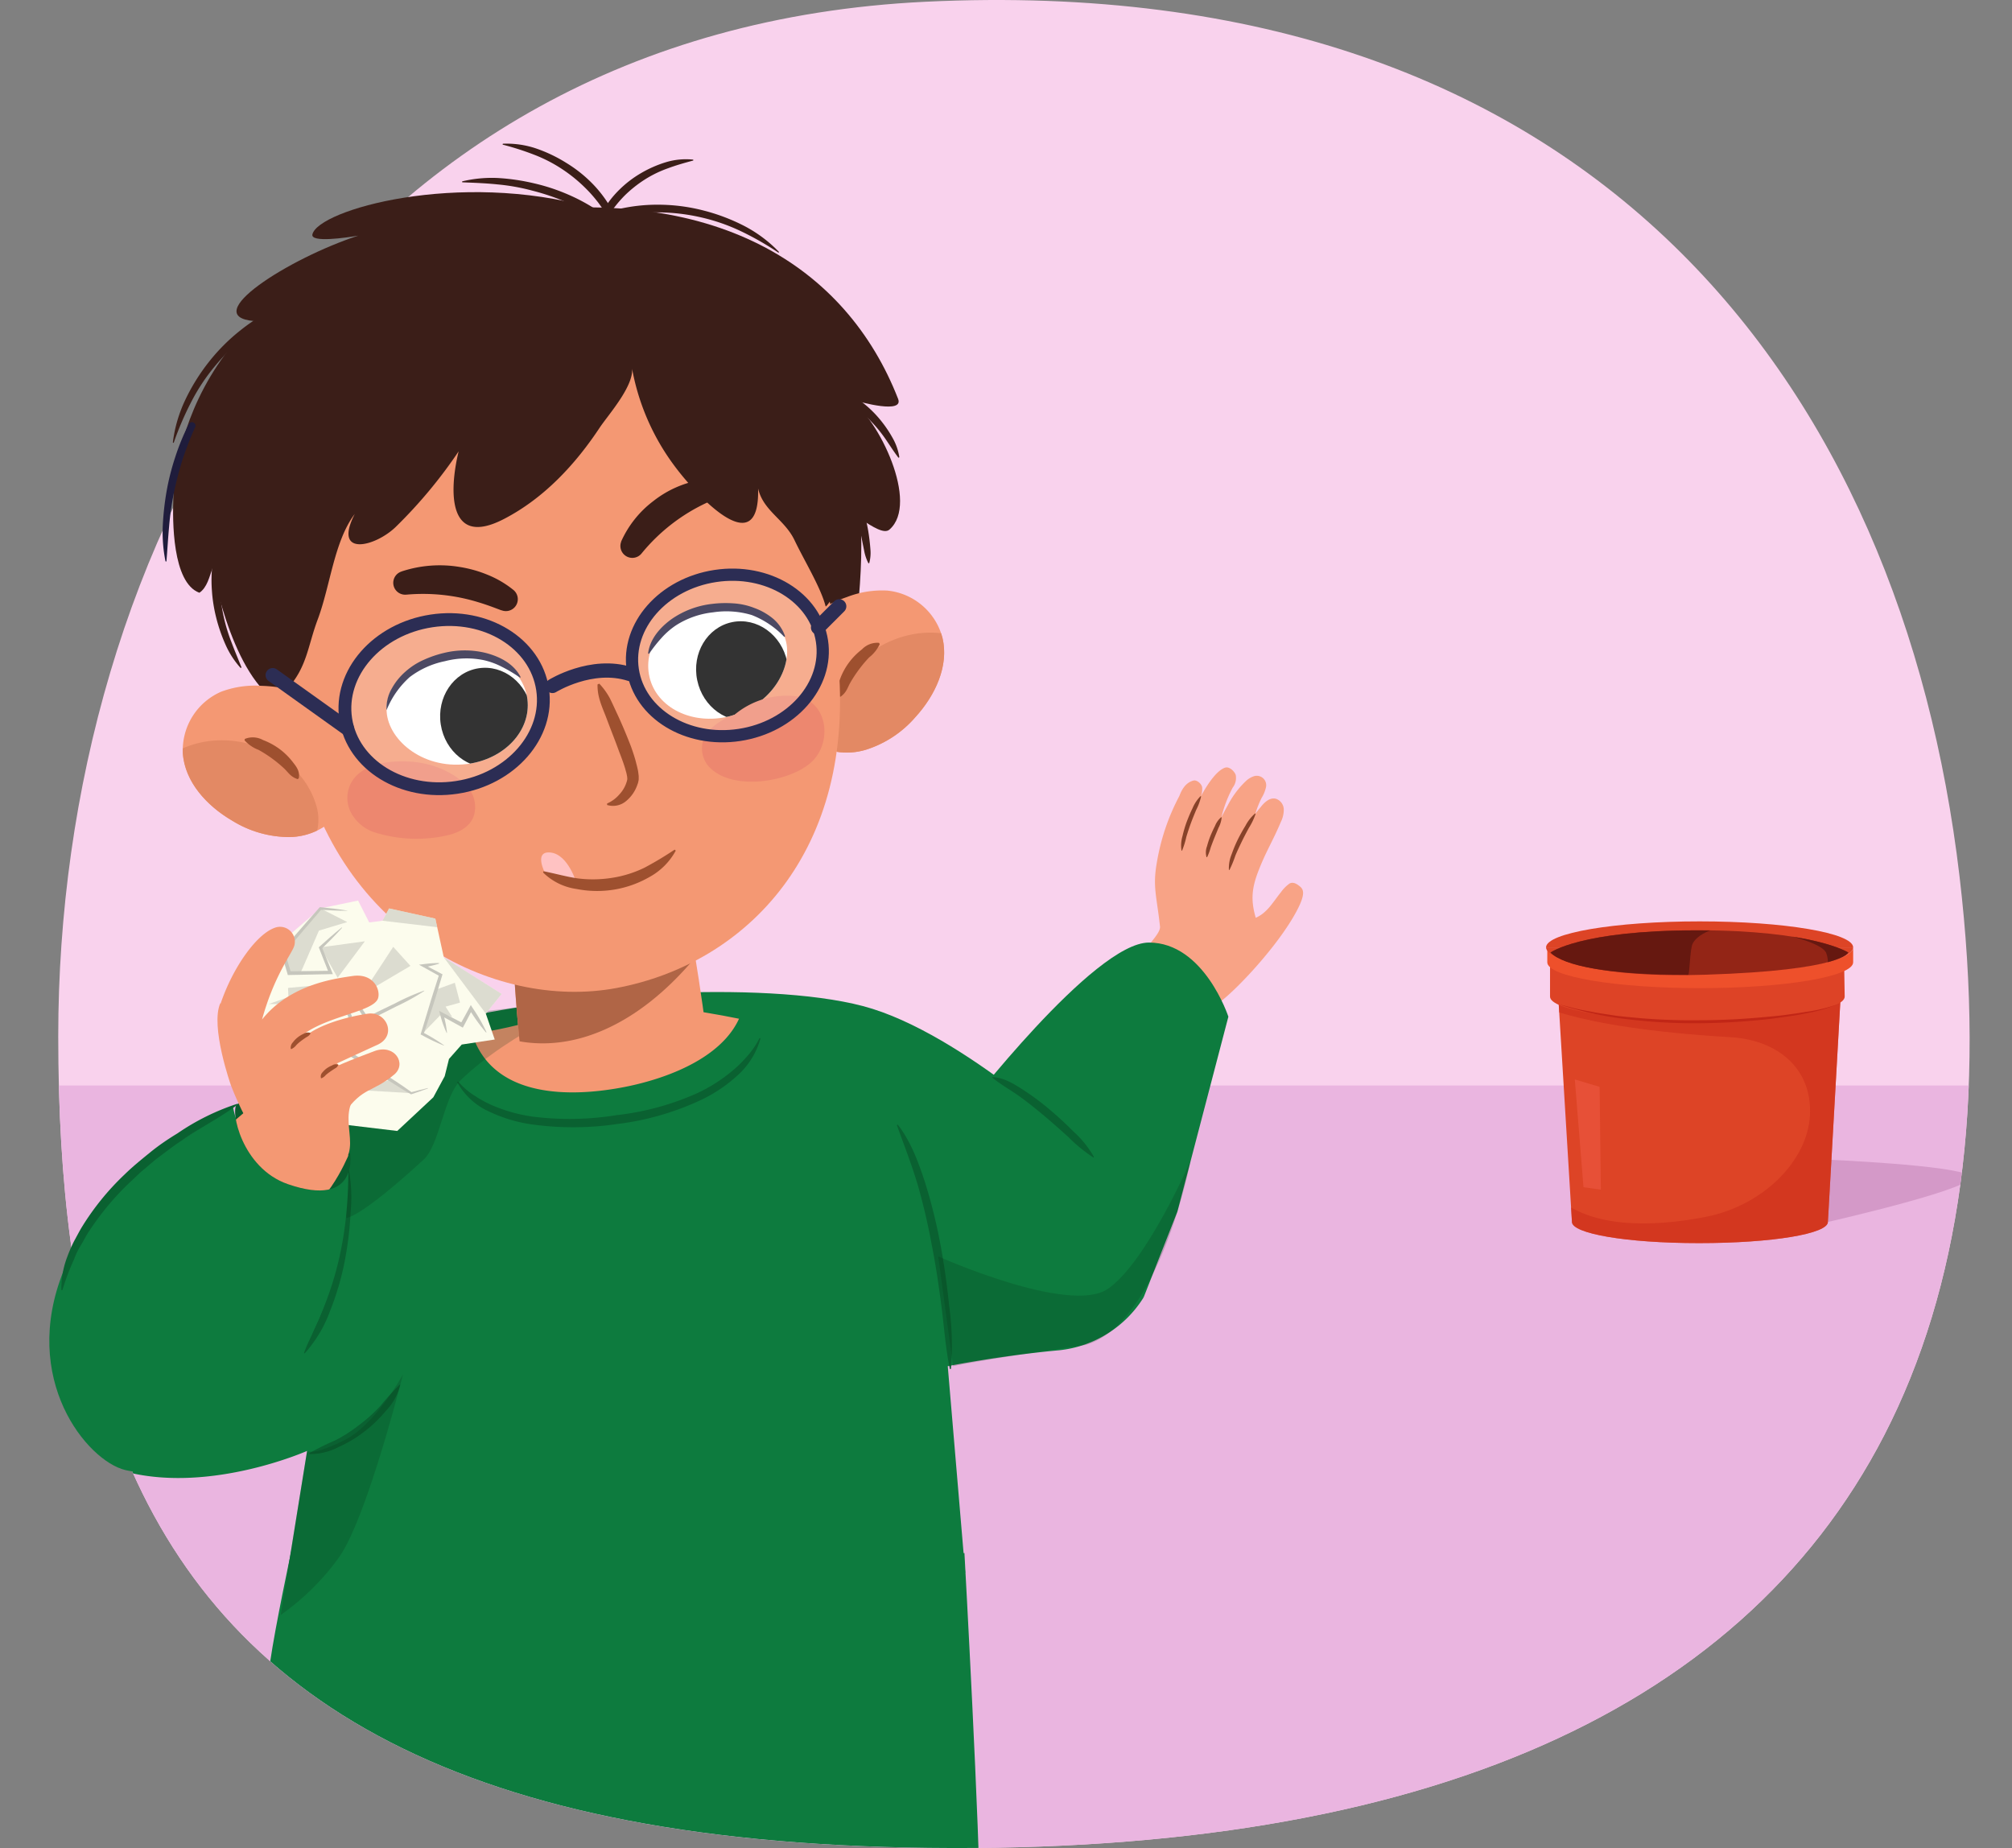 <svg xmlns="http://www.w3.org/2000/svg" xmlns:xlink="http://www.w3.org/1999/xlink" width="380" height="349" viewBox="0 0 380 349"><rect x="0" y="0" width="380" height="349" fill="#808080" stroke="none"/><defs><clipPath id="a"><path d="M370.08,165.41C359.24,73.71,301.58-5.78,174.78.33,62.63,5.74,11,103.38,11,195.7c0,27.58,2.88,52.11,10.31,73C38.76,317.82,81.35,347,171,348.89c94.49,2,157.21-24.24,184.87-77.86C370.2,243.18,375.11,207.93,370.08,165.41Z" fill="#f9d2ed"/></clipPath><clipPath id="b"><path d="M100,193c-22,6-29.58-.41-44,11-25.93,20.53-35,53-35,71,0,0-.88,2,3,3,16,4,34-4,34-4l-5,31,129.3-8L179,258s10-2,21-3a21.42,21.42,0,0,0,16-10s-21-27-34-35c-17-10.47-25.49-14.91-50-19C109.07,191.89,100,193,100,193Z" fill="#0d7b3e"/></clipPath><clipPath id="c"><path d="M128.42,163.92s3.58,19.62,4.85,30.28c-2.16,9.48-27.6,14.94-34.8,5.49-1.35-11.38-1.79-24.2-1.79-24.2Z" fill="#f49873"/></clipPath><clipPath id="d"><path d="M294.32,188.46l2.57,42.3c0,2.18,10.11,4,24,4s24.34-1.77,24.34-4l2.39-42.3Z" fill="#dd4426"/></clipPath><clipPath id="e"><path d="M147.49,125.09c.68-6.1,6.61-10.32,12.47-12.34a18.32,18.32,0,0,1,7.63-1.22A12,12,0,0,1,178,120.45c1.27,5.33-1.4,10.92-5.13,15a20.48,20.48,0,0,1-9.31,6.13,12.39,12.39,0,0,1-10.77-1.72" fill="#f49873"/></clipPath><clipPath id="f"><path d="M65,137.61c-2.46-5.63-9.37-7.9-15.57-8.09a18.3,18.3,0,0,0-7.64,1.1,12.05,12.05,0,0,0-7.26,11.59c.36,5.47,4.57,10,9.34,12.78a20.53,20.53,0,0,0,10.71,3.09,12.42,12.42,0,0,0,9.77-4.83" fill="#f49873"/></clipPath><clipPath id="g"><path d="M132.87,114.83c8.38-1.15,13.56.92,15.3,5.4,2,5.14-2.12,13-10.5,15.06-6.91,1.69-13.63-1.59-15-7.42S125.82,115.79,132.87,114.83Z" fill="#fff"/></clipPath><clipPath id="h"><path d="M85.44,123.44c-8.25,1.88-12.37,5.64-12.43,10.44-.06,5.53,6.56,11.44,15.13,10.41,7.06-.85,12.2-6.28,11.47-12.23S92.37,121.87,85.44,123.44Z" fill="#fff"/></clipPath><clipPath id="i"><path d="M56,211.34c-5.75-3.2-8.45-4.67-11.25-2.77-1.29,1.06.85,12,9.6,15.05,13.46,4.66,11.78-5.76,11.78-5.76A95.77,95.77,0,0,0,56,211.34Z" fill="#0a5c2e"/></clipPath><clipPath id="j"><path d="M771.79,186.65c-10.85-69.11-68.5-129-195.3-124.4C464.33,66.32,412.7,139.9,412.7,209.48c0,20.78,2.88,39.27,10.32,55,17.45,37,60,59,149.65,60.41,94.48,1.51,157.21-18.27,184.87-58.67C771.91,245.25,776.82,218.69,771.79,186.65Z" fill="#ede3a6"/></clipPath></defs><path d="M370.08,165.41C359.24,73.71,301.58-5.78,174.78.33,62.63,5.74,11,103.38,11,195.7c0,27.58,2.88,52.11,10.31,73C38.76,317.82,81.35,347,171,348.89c94.49,2,157.21-24.24,184.87-77.86C370.2,243.18,375.11,207.93,370.08,165.41Z" fill="#f9d2ed"/><g clip-path="url(#a)"><rect x="-1" y="205" width="387" height="159" fill="#eab5e0"/><path d="M225.39,147.41c.66-.18,1.56.62,1.66,1.28a4,4,0,0,1-.24,1.68c1.5-2.75,3.09-4.83,4.48-5.37.94-.37,1.89.76,2.09,1.32a3,3,0,0,1-.56,2.42,23.54,23.54,0,0,0-2.14,5.61c.38-.76.78-1.52,1.2-2.26a17.18,17.18,0,0,1,3.4-4.56,4,4,0,0,1,1.43-.9,1.78,1.78,0,0,1,2.37,2.13,6.62,6.62,0,0,1-.8,1.92,17.87,17.87,0,0,0-1.18,3c.31-.43.63-.85,1-1.26.71-.91,1.73-1.88,2.89-1.57a2.18,2.18,0,0,1,1.47,1.94,5.16,5.16,0,0,1-.54,2.41c-1.49,3.55-2.7,5.37-4.12,8.95-1.33,3.35-1.66,5.66-.63,9.17,2.2-.95,3.27-3,4.75-4.82a7,7,0,0,1,1.59-1.62c.66-.4,1.38,0,2,.52s1.12,1.26-.42,4.27c-3.8,7.48-14,17.85-16,18.34l-13-10c.31-1.33,3.09-3.62,3-5-.62-5.76-1.42-7.5-.61-12.06a41.13,41.13,0,0,1,4.25-12.61C223.12,149.34,223.8,147.83,225.39,147.41Z" fill="#f8a386"/><path d="M237.14,153.7a12.21,12.21,0,0,1-1.27,2.65c-.46.86-.92,1.72-1.34,2.59s-.84,1.75-1.21,2.64a20.14,20.14,0,0,1-1.12,2.71l-.1,0a6.87,6.87,0,0,1,.53-3,25.35,25.35,0,0,1,1.15-2.75c.44-.88.92-1.75,1.44-2.59a8,8,0,0,1,1.84-2.34Z" fill="#874229"/><path d="M230.73,154.38a5.17,5.17,0,0,1-.59,1.94l-.76,1.85c-.25.61-.48,1.23-.71,1.85a10.78,10.78,0,0,1-.69,1.86h-.1a3.22,3.22,0,0,1,.09-2.08,16.31,16.31,0,0,1,.64-1.94c.26-.63.54-1.25.85-1.85a4.23,4.23,0,0,1,1.18-1.68Z" fill="#874229"/><path d="M226.85,150.39a10.59,10.59,0,0,1-.94,2.58c-.34.83-.69,1.66-1,2.51s-.59,1.7-.85,2.56a15,15,0,0,1-.81,2.6h-.1a6.32,6.32,0,0,1,.19-2.77,22.14,22.14,0,0,1,.79-2.67c.33-.86.68-1.71,1.09-2.54a7.06,7.06,0,0,1,1.53-2.31Z" fill="#874229"/><path d="M55,293s-3,14-4,21-2.82,48.17-2.82,48.17,54.44,10.46,136.87-1.44c.1-13.23-2.9-67.43-2.9-67.43Z" fill="#0d7b3e"/><path d="M45,215s18.53-16.72,39-22c20.67-5.34,60-8,79-3s43,28,43,28l-58.51,32.17S45.1,214.59,45,215Z" fill="#0d7b3e"/><path d="M100,193c-22,6-29.58-.41-44,11-25.93,20.53-35,53-35,71,0,0-.88,2,3,3,16,4,34-4,34-4l-5,31,129.3-8L179,258s10-2,21-3a21.42,21.42,0,0,0,16-10s-21-27-34-35c-17-10.47-25.49-14.91-50-19C109.07,191.89,100,193,100,193Z" fill="#0d7b3e"/><g clip-path="url(#b)"><path d="M130.91,187c-2.58,1.91-.28,3.85-2.93,5.7a30.74,30.74,0,0,1-11.75,4.53c-8.46,1.63-8.17-.87-15.87-4.6-1.46-.71-11.22,2.8-10.57,4.27,4.56,10.26,17.74,10.28,27.4,8.52,8.64-1.56,21.33-6.07,23.3-15.84C141.11,186.48,133.27,185.21,130.91,187Z" fill="#f49873"/></g><path d="M86.58,204.29a13.06,13.06,0,0,0,3,2.59A21.37,21.37,0,0,0,93,208.75a29.85,29.85,0,0,0,7.58,2.12,55.84,55.84,0,0,0,15.91-.28,51,51,0,0,0,15.31-4.2,30.12,30.12,0,0,0,6.63-4.26,23.63,23.63,0,0,0,2.79-2.78,15.22,15.22,0,0,0,2.21-3.28v0a.09.09,0,0,1,.13,0,.09.09,0,0,1,.05.11,14.58,14.58,0,0,1-4.35,6.94,27.89,27.89,0,0,1-6.85,4.6,51.93,51.93,0,0,1-15.71,4.53,57,57,0,0,1-16.35.08,27.93,27.93,0,0,1-7.9-2.38,13,13,0,0,1-6.06-5.51.1.1,0,0,1,0-.13.11.11,0,0,1,.12,0Z" fill="#0a6131"/><path d="M179.4,258.5c-.83-3.9-1.07-7.82-1.58-11.73s-1.07-7.8-1.84-11.65a117.62,117.62,0,0,0-2.68-11.46c-1.13-3.76-2.53-7.37-3.89-11.11a.1.1,0,0,1,.06-.13.11.11,0,0,1,.12,0c2.45,3.2,3.85,7,5.09,10.79a98.81,98.81,0,0,1,2.89,11.57c.75,3.91,1.29,7.85,1.69,11.79a54.42,54.42,0,0,1,.34,11.9.1.1,0,0,1-.11.08A.1.1,0,0,1,179.4,258.5Z" fill="#0a6131"/><path d="M75.59,261.54a10.69,10.69,0,0,1-2.72,4.91,25,25,0,0,1-4.06,3.91,23.52,23.52,0,0,1-4.84,2.9,11.59,11.59,0,0,1-5.45,1.34c-.05,0-.1-.06-.09-.11a.1.1,0,0,1,0-.08h0A53.84,53.84,0,0,1,63.34,272a27.77,27.77,0,0,0,4.48-2.88,29.25,29.25,0,0,0,4-3.59,50,50,0,0,1,3.63-4h0a.1.1,0,0,1,.14,0A.13.13,0,0,1,75.59,261.54Z" fill="#0a6131"/><path d="M65.6,219.49a29.28,29.28,0,0,1,.62,9.42,64.85,64.85,0,0,1-1.14,9.4,52.48,52.48,0,0,1-2.68,9.1,24.76,24.76,0,0,1-4.82,8.14.1.1,0,0,1-.14,0,.09.09,0,0,1,0-.11h0c.27-.76.58-1.48.91-2.18s.65-1.4.94-2.12.66-1.39.95-2.1l.84-2.15A62.1,62.1,0,0,0,63.5,238a80.56,80.56,0,0,0,1.27-9.17c.27-3.09.2-6.17.63-9.31a.1.1,0,0,1,.11-.09A.1.1,0,0,1,65.6,219.49Z" fill="#0a6131"/><path d="M65.42,230s2.42.18,14.58-11c3.06-2.82,3.78-11.87,7-15,9.58-9.3,25.06-15.52,25.06-15.52L75.45,192.9,61.33,208.3,64,212Z" fill="#053018" opacity="0.2"/><path d="M128.42,163.92s3.58,19.62,4.85,30.28c-2.16,9.48-27.6,14.94-34.8,5.49-1.35-11.38-1.79-24.2-1.79-24.2Z" fill="#f49873"/><g clip-path="url(#c)"><path d="M132.22,160.4a5.39,5.39,0,0,0-4.19,0,3.69,3.69,0,0,0-2.68.72c-4.8,3.54-9.68,6.91-14.69,10.07a4.25,4.25,0,0,0-2.6-.37c-.53.08-1.06.18-1.58.28-1.11-.84-31.81,14.83-26.65,13.77,15.35,19.26,38.39,15.27,55.43-9.26C138.47,171,135.68,160.31,132.22,160.4Z" fill="#b06546"/></g><path d="M182,210s24.58-32,35-32,15,14,15,14l-9.63,36.81L216,245l-29.24-13.07Z" fill="#0d7b3e"/><path d="M187.53,203.41c2.18.13,4,1.32,5.71,2.4a50,50,0,0,1,4.95,3.68c1.57,1.33,3.08,2.71,4.52,4.17a18.85,18.85,0,0,1,3.86,4.77.1.1,0,0,1,0,.14.12.12,0,0,1-.1,0,29.25,29.25,0,0,1-4.72-3.87c-1.5-1.35-3-2.7-4.56-4s-3.1-2.55-4.72-3.71-3.34-2.09-5-3.43a.1.1,0,0,1,.06-.18Z" fill="#0a6131"/><path d="M177.2,237.27s24.72,11.07,32,6.15,15.67-24.23,15.67-24.23S219,250,205,254c-21,3-25,4-25,4Z" fill="#053018" opacity="0.2"/><path d="M76.12,259.52s-6.93,27.68-12.27,34.83A46.46,46.46,0,0,1,53,305l5-31s1,1,7-2S76.12,259.52,76.12,259.52Z" fill="#053018" opacity="0.2"/><path d="M345.24,230.76S375,224,372,222s-27-3-27-3Z" fill="#c487b7" opacity="0.6"/><path d="M294.32,188.46l2.57,42.3c0,2.18,10.11,4,24,4s24.34-1.77,24.34-4l2.39-42.3Z" fill="#dd4426"/><g clip-path="url(#d)"><path d="M288.94,188.87s6.55,5.15,37.9,7c9.13.55,15.44,6.09,15,14.74s-8.89,17.08-19.65,19.19-21.52,1.87-27.61-3.28l.24,8.42,23.86,3,32.75-5.61.94-45.86Z" fill="#cc301b" opacity="0.64"/></g><polygon points="297.43 203.85 302.11 205.25 302.35 224.67 299.07 224.2 297.43 203.85" fill="#f4614d" opacity="0.44"/><path d="M348.32,183.26l-55.57-.94v5.89c0,2.52,12.46,4.56,27.82,4.56s27.83-2,27.83-4.56Z" fill="#dd4326"/><path d="M350,178.91c0-2.71-13-4.91-29-4.91s-29,2.2-29,4.91" fill="#dd4426"/><path d="M321.09,183.82c-15.94,0-28.86-2.19-28.86-4.89v2.8c0,2.7,12.92,4.88,28.86,4.88S350,184.43,350,181.73v-2.8C350,181.63,337,183.82,321.09,183.82Z" fill="#ee502b"/><path d="M292,178.91c0,2.72,13,4.92,29,4.92s29-2.2,29-4.92" fill="#dd4426"/><path d="M294.4,189.65l3.25.84c1.09.26,2.2.43,3.29.65s2.21.35,3.31.53,2.22.3,3.33.4a115.08,115.08,0,0,0,13.39.6c4.47,0,8.94-.26,13.39-.7,1.11-.1,2.22-.21,3.33-.37s2.21-.3,3.31-.5a30.14,30.14,0,0,0,6.5-1.6,30.51,30.51,0,0,1-6.44,1.88c-1.1.22-2.21.42-3.32.57s-2.22.33-3.34.46a128.07,128.07,0,0,1-13.43.83,105.91,105.91,0,0,1-13.44-.74A66.14,66.14,0,0,1,294.4,189.65Z" fill="#c12616"/><path d="M292.84,179.88s5.6-4.2,27.69-4.2,28.54,4.2,28.54,4.2-.84,3.35-26.86,4.19C305.43,184.61,295.35,182.39,292.84,179.88Z" fill="#932516"/><path d="M323.05,175.7l-2.52,0c-22.09,0-27.69,4.2-27.69,4.2,2.51,2.51,10.91,4.19,26,4.19.29,0,.31-4.81.84-5.87C320.53,176.52,323.05,175.7,323.05,175.7Z" fill="#661810"/><path d="M344.87,179.88a4.81,4.81,0,0,1,.35,1.82c3.63-1,3.85-1.82,3.85-1.82s-2.69-1.75-10.53-3C338.69,176.92,344,178.22,344.87,179.88Z" fill="#661810"/></g><path d="M57.44,133.89c-10.53.64-15.78-18.7-17.31-26.58-.59,1.62-1,3.63-2.47,4.63-5.14-1.88-5.1-13.71-4.91-18,.41-9.22,5.32-45,60.87-53.42,41.42-6.28,66.26,9.84,76,34.8,1.12,2.85-6.81.77-9.17,0C166,79.1,173.67,95.05,168,100c-1,.91-3.2-.52-5.48-2,.83,12.3-1.86,29.43-3.47,32" fill="#3b1e18"/><path d="M147.49,125.09c.68-6.1,6.61-10.32,12.47-12.34a18.32,18.32,0,0,1,7.63-1.22A12,12,0,0,1,178,120.45c1.27,5.33-1.4,10.92-5.13,15a20.48,20.48,0,0,1-9.31,6.13,12.39,12.39,0,0,1-10.77-1.72" fill="#f49873"/><g clip-path="url(#e)"><path d="M177.74,119.59c-10.21-1.21-20.91,7-20.88,17.6a9.27,9.27,0,0,0,1.3,4.85,7.55,7.55,0,0,0,6.29,5.61,7.46,7.46,0,0,0,8.15-6.36c.6-3.64,3.15-6.45,7.24-7.87C186.9,131,184.53,120.39,177.74,119.59Z" fill="#e38964"/></g><path d="M158.47,131.51c-.67-1.29-.14-2.38.25-3.44a12.46,12.46,0,0,1,1.66-3,12.71,12.71,0,0,1,2.42-2.44,4,4,0,0,1,3.21-1.23l.14.24a6.72,6.72,0,0,1-2,2.51,24.73,24.73,0,0,0-1.93,2.3,25,25,0,0,0-1.64,2.5c-.51.89-.69,1.83-1.84,2.63Z" fill="#9e502f"/><path d="M158.26,124.44c3.56,36.25-17.25,57.52-41.79,62.14C93.28,190.94,62.71,175.73,56,140c-6.79-36.15,1-71.42,40.56-77.42S154.66,87.84,158.26,124.44Z" fill="#f49873"/><path d="M65,137.61c-2.46-5.63-9.37-7.9-15.57-8.09a18.3,18.3,0,0,0-7.64,1.1,12.05,12.05,0,0,0-7.26,11.59c.36,5.47,4.57,10,9.34,12.78a20.53,20.53,0,0,0,10.71,3.09,12.42,12.42,0,0,0,9.77-4.83" fill="#f49873"/><g clip-path="url(#f)"><path d="M34.52,141.33c9.4-4.18,22.06.52,25.16,10.61a9.23,9.23,0,0,1,.2,5,7.56,7.56,0,0,1-4.34,7.23,7.45,7.45,0,0,1-9.67-3.66c-1.65-3.3-4.93-5.22-9.25-5.36C29.15,154.92,28.27,144.11,34.52,141.33Z" fill="#e38964"/></g><path d="M56.22,147.14c-1.34-.43-1.78-1.28-2.54-2a24.48,24.48,0,0,0-4.83-3.52,6.79,6.79,0,0,1-2.66-1.81l.06-.27a4,4,0,0,1,3.44.22,13,13,0,0,1,3,1.61,12.72,12.72,0,0,1,2.48,2.38c.69.9,1.52,1.79,1.26,3.22Z" fill="#9e502f"/><path d="M113.19,129.11a12.89,12.89,0,0,1,2,2.77c.5,1,.94,2,1.41,3,.93,2,1.79,4.07,2.6,6.17.37,1.06.74,2.12,1,3.24.08.27.15.57.21.86a5.92,5.92,0,0,1,.16.91l.06.48q0,.31,0,.63a2.27,2.27,0,0,1-.1.53c0,.15-.09.31-.14.46a6.83,6.83,0,0,1-2.14,3.12,3.82,3.82,0,0,1-3.59.74v-.28A6.45,6.45,0,0,0,117,150a6,6,0,0,0,1.38-2.43,2.09,2.09,0,0,0,.08-.34.52.52,0,0,0,0-.29,1.34,1.34,0,0,1,0-.2l-.07-.34a4.62,4.62,0,0,0-.17-.72c-.07-.24-.12-.49-.21-.75-.31-1-.69-2-1.08-3-.74-2.06-1.57-4.11-2.34-6.18s-1.81-4.05-1.73-6.5Z" fill="#9e502f"/><path d="M117.29,102.32a19.64,19.64,0,0,1,6.1-7.69,19.89,19.89,0,0,1,9-4,2.24,2.24,0,0,1,1.31,4.24l-.06,0a34.91,34.91,0,0,0-12.51,9.7l0,0a2.25,2.25,0,0,1-3.78-2.34Z" fill="#3b1e18"/><path d="M75.81,107.93a22.91,22.91,0,0,1,11-.86,23.28,23.28,0,0,1,5.38,1.52,19.06,19.06,0,0,1,4.8,2.84,2.25,2.25,0,0,1-2.24,3.83l-.06,0c-1.47-.56-2.9-1.1-4.36-1.53a35.45,35.45,0,0,0-13.59-1.43h-.06a2.24,2.24,0,0,1-.9-4.35Z" fill="#3b1e18"/><path d="M108.91,166.83s-1.57-5.46-4.91-5.83-1,4-1,4Z" fill="#ffc2c2"/><path d="M102.66,164.53c2.31.46,4.34,1.05,6.49,1.36a23.14,23.14,0,0,0,6.44-.11,21.49,21.49,0,0,0,6.14-1.92,65.28,65.28,0,0,0,5.69-3.41l.21.19a12.4,12.4,0,0,1-5,5A19.78,19.78,0,0,1,116,168a20.1,20.1,0,0,1-7.13-.12,11.23,11.23,0,0,1-6.3-3.11Z" fill="#9e502f"/><path d="M132.87,114.83c8.38-1.15,13.56.92,15.3,5.4,2,5.14-2.12,13-10.5,15.06-6.91,1.69-13.63-1.59-15-7.42S125.82,115.79,132.87,114.83Z" fill="#fff"/><g clip-path="url(#g)"><ellipse cx="140.17" cy="126.7" rx="8.67" ry="9.4" transform="translate(-22.83 31.14) rotate(-11.73)"/></g><path d="M122.41,123.35c.36-2.74,2.33-4.94,4.51-6.49a16.69,16.69,0,0,1,7.54-2.81,20.72,20.72,0,0,1,4-.11,13,13,0,0,1,4,.87,12,12,0,0,1,3.52,2,7.55,7.55,0,0,1,2.28,3.32.1.1,0,0,1-.07.12.08.08,0,0,1-.1,0h0a16.85,16.85,0,0,0-6.11-4.1,16.64,16.64,0,0,0-7.31-.51,16.22,16.22,0,0,0-6.92,2.4,14.45,14.45,0,0,0-2.78,2.4,26.75,26.75,0,0,0-2.36,3h0a.1.1,0,0,1-.14,0A.11.11,0,0,1,122.41,123.35Z" fill="#1f1c3c"/><path d="M85.44,123.44c-8.25,1.88-12.37,5.64-12.43,10.44-.06,5.53,6.56,11.44,15.13,10.41,7.06-.85,12.2-6.28,11.47-12.23S92.37,121.87,85.44,123.44Z" fill="#fff"/><g clip-path="url(#h)"><ellipse cx="91.81" cy="135.49" rx="8.67" ry="9.4" transform="translate(-19.79 15.78) rotate(-8.87)"/></g><path d="M98.07,127.87a27.46,27.46,0,0,0-3.25-1.93,14.31,14.31,0,0,0-3.45-1.27,16.18,16.18,0,0,0-7.32.19,16.37,16.37,0,0,0-6.66,3,16.77,16.77,0,0,0-4.28,6h0A.11.11,0,0,1,73,134a.11.11,0,0,1,0-.09,7.32,7.32,0,0,1,1-3.9,11.9,11.9,0,0,1,2.57-3.17,13.18,13.18,0,0,1,3.42-2.21,20.83,20.83,0,0,1,3.8-1.31,16.57,16.57,0,0,1,8,0c2.59.68,5.22,2,6.51,4.49a.09.09,0,0,1,0,.13.09.09,0,0,1-.1,0Z" fill="#1f1c3c"/><path d="M150,131.45A15.39,15.39,0,0,0,138.7,135a11.87,11.87,0,0,0-5.21,3.41,5.17,5.17,0,0,0,1.07,7c4.5,3.78,14.12,2.25,18.33-1.17C157.44,140.55,156.48,132.05,150,131.45Z" fill="#ed876f"/><path d="M87.86,148.17c-2.73-2.78-7-4.22-10.87-4.37s-8.75.5-10.72,4.11a6.07,6.07,0,0,0,.52,6.36,7.74,7.74,0,0,0,4.23,3l.35.12.09,0,.44.13a26.32,26.32,0,0,0,12.81.18c2-.51,4-1.51,4.76-3.57A5.72,5.72,0,0,0,87.86,148.17Z" fill="#ed876f"/><path d="M54.26,130.09C58,126,58.12,122,60,117c2.41-6.44,3.08-14.71,7-19.94-4.2,8.2,3.83,6.24,7.75,2.44A90.71,90.71,0,0,0,86.62,85.24c-1.85,7.66-2,18.25,8.56,12.77,7.53-3.9,13.45-10.25,18.09-17.26,1.66-2.49,7-8.41,6-11.75a43.84,43.84,0,0,0,8.18,19.07c3.91,5.26,16.08,18.57,15.73,4.2,1,4.24,5,5.82,6.87,9.73s5,9,5.89,12.54c.56-.09,10.77-13.86,1.26-41.19C149.07,50.14,119.7,42,96,46.51c-25,4.79-47.92,15.9-50.51,47C43.11,122.17,54.07,130.3,54.26,130.09Z" fill="#3b1e18"/><path d="M111.72,39.2C86.61,32.1,60,39.63,59,44.28c-.34,1.58,6.32.63,8.66.22C54.45,48.82,37.36,59.74,48,60.63" fill="#3b1e18"/><ellipse cx="137.38" cy="123.78" rx="18.07" ry="15.18" transform="translate(-17.02 22.02) rotate(-8.63)" fill="#fff" opacity="0.2"/><ellipse cx="83.89" cy="132.97" rx="18.8" ry="15.9" transform="translate(-19.01 14.1) rotate(-8.63)" fill="#fff" opacity="0.2"/><ellipse cx="137.38" cy="123.78" rx="18.07" ry="15.18" transform="translate(-17.02 22.02) rotate(-8.63)" fill="none" stroke="#2c2d54" stroke-miterlimit="10" stroke-width="2.31"/><ellipse cx="83.89" cy="132.97" rx="18.8" ry="15.9" transform="translate(-19.01 14.1) rotate(-8.63)" fill="none" stroke="#2c2d54" stroke-miterlimit="10" stroke-width="2.42"/><path d="M104.34,129.54s7.41-4.61,14.7-2.23" fill="none" stroke="#2c2d54" stroke-linecap="round" stroke-miterlimit="10" stroke-width="2.69"/><line x1="158.5" y1="114.5" x2="154.5" y2="118.5" fill="none" stroke="#2c2d54" stroke-linecap="round" stroke-miterlimit="10" stroke-width="2.69"/><line x1="51.5" y1="127.5" x2="65.5" y2="137.5" fill="none" stroke="#2c2d54" stroke-linecap="round" stroke-miterlimit="10" stroke-width="2.69"/><path d="M114.13,39.87a.18.18,0,0,0-.07.09s0,0,0-.09a1.94,1.94,0,0,0-.26-.48c-.3-.41-.58-.83-.89-1.23-.62-.79-1.28-1.57-2-2.3A28.46,28.46,0,0,0,106.26,32a27.07,27.07,0,0,0-5.4-2.79A53.13,53.13,0,0,0,95,27.33a.09.09,0,0,1-.07-.11.11.11,0,0,1,.09-.08,17.38,17.38,0,0,1,6.27.91A27.48,27.48,0,0,1,107,30.79a25.35,25.35,0,0,1,5,4,22.94,22.94,0,0,1,2.06,2.46c.32.43.61.89.91,1.33a2.62,2.62,0,0,1,.42.92,1.68,1.68,0,0,1,0,.68,1.22,1.22,0,0,1-.48.74.67.67,0,1,1-.79-1.09Z" fill="#3b1e18"/><path d="M113.8,39.94a18.78,18.78,0,0,1,3.16-4.1,20.47,20.47,0,0,1,4.1-3.14,22,22,0,0,1,4.72-2.07,13.1,13.1,0,0,1,5.09-.49.1.1,0,0,1,.08.11.08.08,0,0,1-.07.08c-1.63.44-3.2.88-4.72,1.45a21.51,21.51,0,0,0-4.37,2.12,23.29,23.29,0,0,0-3.78,3A22.92,22.92,0,0,0,115,40.64a.67.67,0,0,1-1.15-.7Z" fill="#3b1e18"/><path d="M116.36,39.6a32.47,32.47,0,0,1,8.22-.94,34.35,34.35,0,0,1,8.2,1.07,36.57,36.57,0,0,1,7.73,2.91,25.38,25.38,0,0,1,6.58,4.9.11.11,0,0,1,0,.14.09.09,0,0,1-.12,0,55.71,55.71,0,0,0-7-4,35.86,35.86,0,0,0-7.52-2.62,36.88,36.88,0,0,0-15.79-.19.67.67,0,0,1-.8-.51A.69.69,0,0,1,116.36,39.6Z" fill="#3b1e18"/><path d="M53.21,59.14a38.12,38.12,0,0,0-6.87,4.35,39.07,39.07,0,0,0-5.79,5.71A36.75,36.75,0,0,0,36.07,76a57.7,57.7,0,0,0-3.24,7.56.09.09,0,0,1-.12.06.09.09,0,0,1-.06-.1,26.21,26.21,0,0,1,2.34-8,37.68,37.68,0,0,1,4.46-7.17,35.93,35.93,0,0,1,6-6,33.51,33.51,0,0,1,7.21-4.41.68.68,0,0,1,.58,1.22Z" fill="#3b1e18"/><path d="M160.91,74.64a21.2,21.2,0,0,1,5.63,5,22.67,22.67,0,0,1,2.08,3.13,10.5,10.5,0,0,1,1.23,3.54.12.12,0,0,1-.09.11.08.08,0,0,1-.09,0c-.76-1-1.41-2-2.08-3a27.13,27.13,0,0,0-2.15-2.84,30.18,30.18,0,0,0-5.27-4.76.67.67,0,0,1-.16-.93A.68.68,0,0,1,160.91,74.64Z" fill="#3b1e18"/><path d="M41.5,106.37a35.84,35.84,0,0,0,.73,10,31.82,31.82,0,0,0,1.46,4.85c.59,1.59,1.26,3.15,1.9,4.77a.1.1,0,0,1-.06.13.11.11,0,0,1-.11,0,16.64,16.64,0,0,1-2.84-4.41,31,31,0,0,1-1.73-5,28.67,28.67,0,0,1-.83-5.22,26.62,26.62,0,0,1,.14-5.28.67.67,0,0,1,1.34.13Z" fill="#3b1e18"/><path d="M163.15,96.66a31,31,0,0,1,1,4.76c.11.8.19,1.61.25,2.42a7.39,7.39,0,0,1-.22,2.46.1.1,0,0,1-.13.07.06.06,0,0,1-.06-.05,8.58,8.58,0,0,1-.78-2.32l-.47-2.34c-.31-1.56-.63-3.12-.9-4.69a.68.68,0,0,1,.54-.78A.69.69,0,0,1,163.15,96.66Z" fill="#3b1e18"/><path d="M112.59,41.17a43.28,43.28,0,0,0-5.83-3.08A44,44,0,0,0,100.53,36,38.88,38.88,0,0,0,94,34.83c-2.2-.23-4.41-.31-6.66-.4a.1.1,0,0,1,0-.19,24,24,0,0,1,6.76-.62,39.6,39.6,0,0,1,6.76,1,36.82,36.82,0,0,1,6.49,2.14,34.59,34.59,0,0,1,6,3.33.67.67,0,0,1-.74,1.12Z" fill="#3b1e18"/><path d="M36.86,80.66a63.48,63.48,0,0,0-2.34,6A61.36,61.36,0,0,0,32.86,93a53.51,53.51,0,0,0-.92,6.43c-.2,2.16-.32,4.32-.5,6.53a.08.08,0,0,1-.1.08.1.1,0,0,1-.09-.07,27.71,27.71,0,0,1-.51-6.62,52.61,52.61,0,0,1,.73-6.61,46.31,46.31,0,0,1,1.64-6.46,43,43,0,0,1,2.54-6.17.67.67,0,0,1,1.21.58Z" fill="#1f1c3c"/><path d="M44,209s2.74,18.41,21.77,9.21c.42,17.82-3.48,29.24-11.93,42.66-9.74,15.48-23,18.5-30.2,16.74S3.76,260.47,12,240c1.7-4.23,7-15,12-18C33.47,215.72,44,209,44,209Z" fill="#0d7b3e"/><path d="M56,211.34c-5.75-3.2-8.45-4.67-11.25-2.77-1.29,1.06.85,12,9.6,15.05,13.46,4.66,11.78-5.76,11.78-5.76A95.77,95.77,0,0,0,56,211.34Z" fill="#0a5c2e"/><g clip-path="url(#i)"><path d="M48,208.49l-8.69,7.41s9.13,12.86,15.35,13.58,11.13-11.27,11.13-11.27Z" fill="#f49873"/></g><path d="M44.79,208.67c-3.38,2.52-7.08,4.32-10.45,6.71-1.74,1.1-3.33,2.41-5,3.63L27,221c-.8.65-1.5,1.4-2.26,2.08a51.82,51.82,0,0,0-7.87,9.37c-.59.83-1,1.75-1.55,2.63s-1,1.8-1.33,2.74a42.73,42.73,0,0,0-2.18,5.76.12.12,0,0,1-.14.07.1.1,0,0,1-.08-.1,16.69,16.69,0,0,1,1.13-6.24A27.93,27.93,0,0,1,14,234.37c.52-.93,1-1.9,1.55-2.78a49,49,0,0,1,8-9.81c1.51-1.48,3.15-2.8,4.78-4.13s3.38-2.52,5.18-3.61a44.15,44.15,0,0,1,11.24-5.57.11.11,0,0,1,.13.07A.11.11,0,0,1,44.79,208.67Z" fill="#0a6131"/><polygon points="67.63 170.07 60.51 171.55 51.21 179.53 51.51 182.68 51.68 185.44 49.14 187.07 48.13 195.73 49.05 198.34 51.79 203.15 61.33 208.29 64 212.26 75.03 213.58 81.84 207.22 83.99 203.24 84.8 199.98 87.21 197.26 93.44 196.31 91.75 191.41 94.75 187.7 83.82 180.8 82.22 173.48 73.49 171.56 72.23 173.88 69.73 174.2 67.63 170.07" fill="#fcfced"/><path d="M65.6,172c-1.71,0-3.41-.08-5.12-.19l.24-.1c-1.16,1.39-2.34,2.74-3.51,4.11L53.69,180l.07-.32,1.2,4-.34-.25,7.78-.1-.28.43c-.61-1.56-1.24-3.11-1.84-4.68l-.07-.18.14-.13c1.37-1.24,2.76-2.47,4.21-3.63l.06.06c-1.24,1.38-2.56,2.69-3.89,4l.07-.31c.65,1.55,1.26,3.11,1.9,4.66l.17.42h-.46l-7.78.16h-.27l-.07-.25-1.18-4-.06-.18.13-.14,3.55-4.07c1.19-1.35,2.36-2.72,3.57-4.06l.09-.11.14,0c1.7.16,3.39.36,5.08.65Z" fill="#c6c6bd"/><path d="M65.45,186.5a20.89,20.89,0,0,1,2.15,2.83l2,2.95-.42-.12c1.79-.92,3.6-1.79,5.41-2.66a41.94,41.94,0,0,1,5.53-2.43l0,.08a42,42,0,0,1-5.29,2.92c-1.79.91-3.58,1.82-5.4,2.69l-.27.12-.15-.24-1.9-3a20.78,20.78,0,0,1-1.72-3.1Z" fill="#c6c6bd"/><path d="M66.42,188.06c-.47.46-1,.89-1.44,1.32l.06-.26c.49.88.95,1.78,1.39,2.67l0,.09,0,.11-1.33,6.26L65,197.9c2.15,1.35,4.28,2.75,6.41,4.14l3.2,2.08c1.07.7,2.13,1.41,3.15,2.16l-.16,0c1.07-.29,2.15-.56,3.22-.81l0,.08c-1,.38-2.08.75-3.13,1.1l-.08,0-.08-.05c-1.12-.62-2.2-1.29-3.27-2l-3.23-2c-2.15-1.36-4.3-2.72-6.43-4.12l-.2-.13,0-.22,1.41-6.25,0,.19c-.43-.91-.85-1.82-1.23-2.74l-.07-.17.13-.09c.53-.37,1.07-.73,1.64-1.06Z" fill="#c6c6bd"/><path d="M82.89,182a24.11,24.11,0,0,1-2.88.69l.09-.52,3.25,1.71.23.12-.08.25c-.56,1.85-1.1,3.72-1.69,5.56L80,195.32l-.15-.36a34,34,0,0,1,4,2.43l0,.07a35.56,35.56,0,0,1-4.19-2l-.22-.11.07-.24,1.69-5.56c.55-1.86,1.17-3.7,1.75-5.55l.15.38-3.21-1.78-.76-.42.85-.1a26.08,26.08,0,0,1,2.94-.22Z" fill="#c6c6bd"/><path d="M91.81,195a32.33,32.33,0,0,1-3.14-4.34l.55,0c-.55,1-1.08,2.07-1.64,3.1l-.17.31-.3-.17-3.84-2.12.44-.35a21.2,21.2,0,0,1,.72,3.63l-.08,0a20.66,20.66,0,0,1-1.23-3.49l-.18-.67.62.33,3.88,2-.47.14c.54-1,1.12-2,1.69-3.08l.26-.49.29.47a31.85,31.85,0,0,1,2.67,4.65Z" fill="#c6c6bd"/><path d="M61.29,208.32a27.43,27.43,0,0,1-2.48-3.94l-2.29-4-2.22-4.09a29.94,29.94,0,0,1-2-4.19l.07-.05A29,29,0,0,1,54.84,196l2.29,4,2.22,4.09a27.86,27.86,0,0,1,2,4.19Z" fill="#c6c6bd"/><polygon points="51.79 203.15 61.33 208.29 58.09 202.46 51.79 203.15" fill="#c6c6bd" opacity="0.6"/><polygon points="67.32 205.83 77.65 206.44 73.69 203.9 67.32 205.83" fill="#c6c6bd" opacity="0.6"/><polygon points="82.34 186.9 85.9 185.59 86.88 189.34 84.15 190.1 85.41 192.06 83.41 191.46 79.75 195.23 82.34 186.9" fill="#c6c6bd" opacity="0.6"/><polygon points="91.75 191.41 83.82 180.8 94.75 187.7 91.75 191.41" fill="#c6c6bd" opacity="0.6"/><polygon points="72.23 173.88 82.58 175.1 82.22 173.48 73.49 171.56 72.23 173.88" fill="#c6c6bd" opacity="0.6"/><polygon points="65.59 174.13 60.24 175.74 56.65 183.99 54.62 183.7 53.43 179.72 60.51 171.55 65.59 174.13" fill="#c6c6bd" opacity="0.6"/><polygon points="68.91 177.76 63.77 184.64 60.54 178.9 68.91 177.76" fill="#c6c6bd" opacity="0.6"/><polygon points="50.77 189.61 55.75 189.63 56.87 192.9 61.14 191.36 59.34 189.25 62.32 185.83 54.4 186.57 54.48 188.28 50.77 189.61" fill="#c6c6bd" opacity="0.6"/><polygon points="74.27 178.81 77.52 182.41 68.39 187.79 74.27 178.81" fill="#c6c6bd" opacity="0.6"/><path d="M43.61,204.94s-3.94-11.12-2-15.49c4.16,2.35,28.71,10.2,24.85,18.59-2.4,5.22,3.49,11-6,14.07S43.61,204.94,43.61,204.94Z" fill="#f49873"/><path d="M51.92,175.2a2.8,2.8,0,0,1,3.65,3.43c-.43,1.46-3.77,5.52-6.08,13.91,5.37-6.77,14.08-7.76,17-8.21,4.18-.65,5.44,2.76,4.89,4.25-1,2.74-11.22,3.39-15.5,8-2.2,1.48-5.35-.16-4.58-2.43.16-.48-2.24-.49-3-.45a2.39,2.39,0,0,1-1.7-.64,1.61,1.61,0,0,1-.23-.22c-.63.47-5.64-.62-4.66-3.44C44,182.69,48.43,176.42,51.92,175.2Z" fill="#f49873"/><path d="M56.31,197.08c2.5-3.51,9.89-5.18,13.21-5.65,3.49-.49,5.55,4.18,1.72,5.9-1.12.5-13.48,6.21-13.48,6.21A14.16,14.16,0,0,0,58.82,202a2.43,2.43,0,0,1-3.08-2.14C55.72,198.35,55.11,198.18,56.31,197.08Z" fill="#f49873"/><path d="M58.85,206.84c1-1.86-.13-2.37,1.59-3.67.55-1,7.22-3.52,10.27-4.67,3.8-1.43,6.2,2.37,3.74,4.43-4.15,3.47-5.86,2.26-9.37,7.22C62.29,213.15,57.2,210,58.85,206.84Z" fill="#f49873"/><path d="M58.64,195.17c-.25.48-.6.58-.92.8s-.63.43-.92.66a7.41,7.41,0,0,0-.84.74,2.44,2.44,0,0,1-.94.75l-.1-.05a1.44,1.44,0,0,1,.41-1.24,4.66,4.66,0,0,1,.9-.93,5.28,5.28,0,0,1,1.09-.66,1.45,1.45,0,0,1,1.28-.18Z" fill="#9e502f"/><path d="M63.86,201.14c-.17.47-.48.55-.76.74s-.56.36-.81.55a8.77,8.77,0,0,0-.75.58,2.09,2.09,0,0,1-.81.61l-.1,0a1.09,1.09,0,0,1,.3-1.13,4.24,4.24,0,0,1,.82-.77,5.3,5.3,0,0,1,1-.53,1.2,1.2,0,0,1,1.12-.12Z" fill="#9e502f"/><path d="M771.79,186.65c-10.85-69.11-68.5-129-195.3-124.4C464.33,66.32,412.7,139.9,412.7,209.48c0,20.78,2.88,39.27,10.32,55,17.45,37,60,59,149.65,60.41,94.48,1.51,157.21-18.27,184.87-58.67C771.91,245.25,776.82,218.69,771.79,186.65Z" fill="#ede3a6"/><g clip-path="url(#j)"><polygon points="479.29 190.2 441.34 195.09 311.79 226.97 339.03 225.98 479.29 190.2" fill="#b28c72"/><polygon points="591.68 213.14 479.3 190.42 339.04 226.2 443.17 261.42 591.68 213.14" fill="#564336"/><polygon points="439.08 252.82 341.04 224.72 343.96 331.77 442.28 369.71 439.08 252.82" fill="#99775f"/><polygon points="437 254.11 338.95 226 341.89 333.06 440.2 371 437 254.11" fill="#775c4a"/></g></svg>